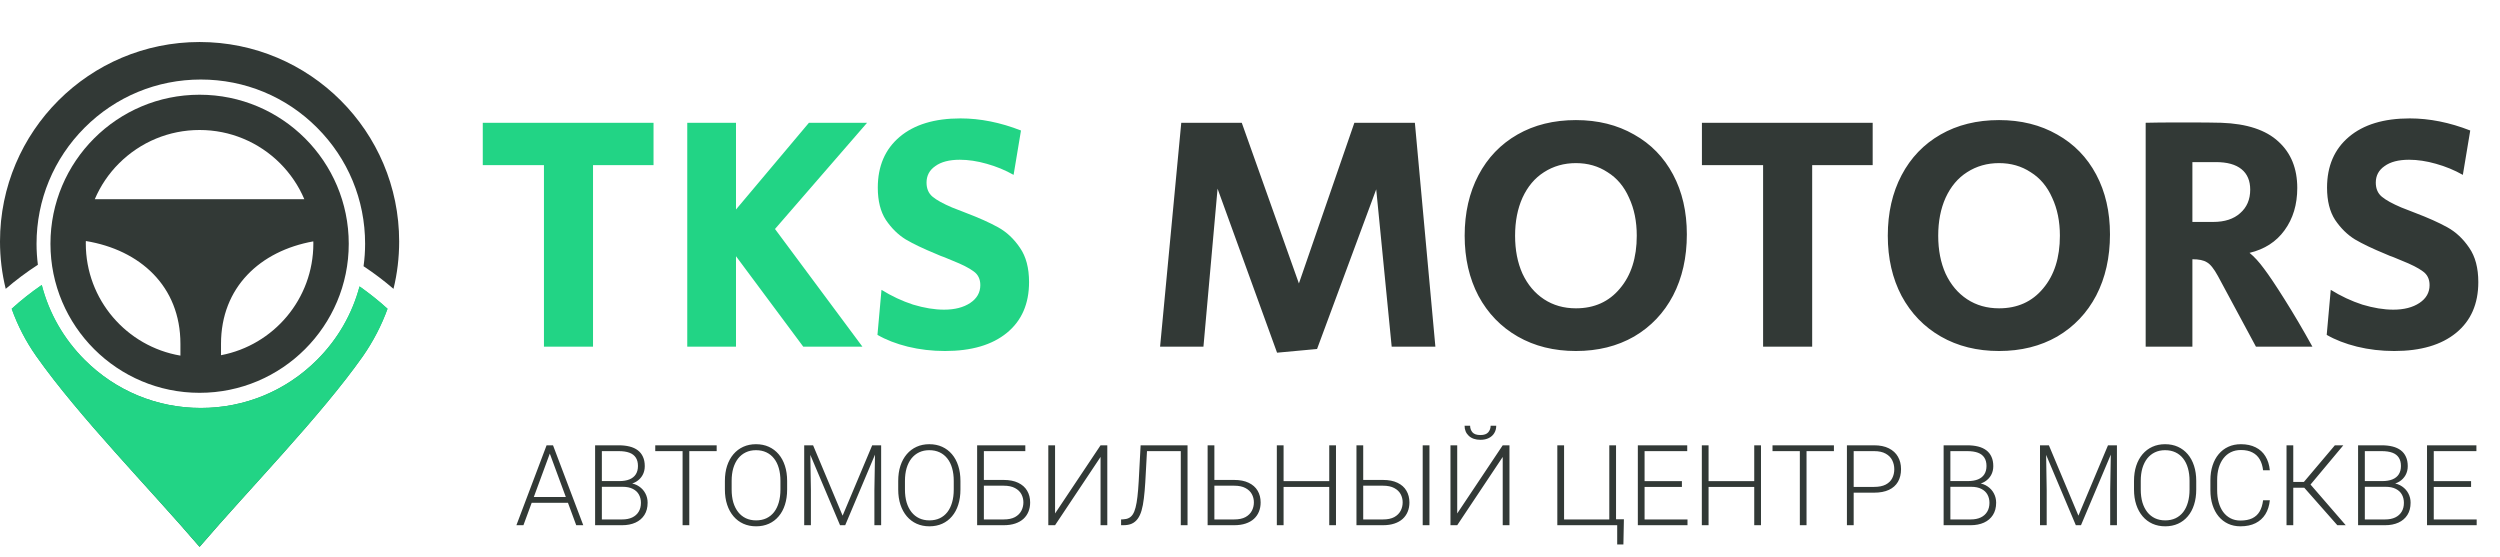 <svg width="238" height="53" viewBox="0 0 238 53" fill="none" xmlns="http://www.w3.org/2000/svg">
<path d="M51.784 15.72H45.96V11.688H62.216V15.72H56.456V33H51.784V15.72ZM65.427 11.688H70.067V19.944L77.011 11.688H82.547L73.779 21.8L82.1 33H76.468L70.067 24.392V33H65.427V11.688ZM89.966 33.416C88.728 33.416 87.544 33.277 86.414 33C85.304 32.723 84.344 32.349 83.534 31.88L83.918 27.592C84.878 28.189 85.88 28.659 86.926 29C87.992 29.32 88.974 29.48 89.87 29.48C90.894 29.48 91.726 29.267 92.366 28.84C93.006 28.413 93.326 27.848 93.326 27.144C93.326 26.568 93.112 26.131 92.686 25.832C92.259 25.512 91.587 25.171 90.67 24.808L89.902 24.488C89.795 24.445 89.678 24.403 89.55 24.36C89.422 24.296 89.272 24.232 89.102 24.168C87.907 23.677 86.947 23.219 86.222 22.792C85.496 22.344 84.867 21.725 84.334 20.936C83.822 20.147 83.566 19.123 83.566 17.864C83.566 15.816 84.259 14.205 85.646 13.032C87.032 11.859 88.963 11.272 91.438 11.272C93.315 11.272 95.235 11.656 97.198 12.424L96.494 16.648C95.704 16.2 94.851 15.848 93.934 15.592C93.038 15.336 92.184 15.208 91.374 15.208C90.371 15.208 89.592 15.411 89.038 15.816C88.483 16.2 88.206 16.723 88.206 17.384C88.206 17.96 88.398 18.408 88.782 18.728C89.166 19.048 89.784 19.389 90.638 19.752L91.95 20.264C93.187 20.733 94.211 21.192 95.022 21.64C95.832 22.088 96.526 22.739 97.102 23.592C97.678 24.424 97.966 25.512 97.966 26.856C97.966 28.925 97.262 30.536 95.854 31.688C94.446 32.84 92.483 33.416 89.966 33.416Z" fill="#22D485"/>
<path d="M115.912 17.96L114.568 33H110.44L112.456 11.688H118.216L123.656 26.984L128.936 11.688H134.696L136.648 33H132.488L131.016 18.024L125.384 33.224L121.576 33.576L115.912 17.96ZM150.028 33.416C147.938 33.416 146.092 32.957 144.492 32.04C142.892 31.123 141.644 29.832 140.748 28.168C139.874 26.504 139.436 24.595 139.436 22.44C139.436 20.264 139.874 18.344 140.748 16.68C141.623 15.016 142.86 13.725 144.46 12.808C146.06 11.891 147.916 11.432 150.028 11.432C152.119 11.432 153.964 11.891 155.564 12.808C157.164 13.704 158.402 14.973 159.276 16.616C160.151 18.259 160.588 20.157 160.588 22.312C160.588 24.509 160.151 26.451 159.276 28.136C158.402 29.8 157.164 31.101 155.564 32.04C153.964 32.957 152.119 33.416 150.028 33.416ZM150.028 29.352C151.778 29.352 153.175 28.723 154.22 27.464C155.287 26.205 155.82 24.531 155.82 22.44C155.82 21.075 155.575 19.869 155.084 18.824C154.615 17.757 153.932 16.947 153.036 16.392C152.162 15.816 151.159 15.528 150.028 15.528C148.898 15.528 147.884 15.816 146.988 16.392C146.114 16.947 145.431 17.757 144.94 18.824C144.471 19.869 144.236 21.075 144.236 22.44C144.236 23.805 144.471 25.011 144.94 26.056C145.431 27.101 146.114 27.912 146.988 28.488C147.863 29.064 148.876 29.352 150.028 29.352ZM167.847 15.72H162.023V11.688H178.279V15.72H172.519V33H167.847V15.72ZM190.31 33.416C188.219 33.416 186.374 32.957 184.774 32.04C183.174 31.123 181.926 29.832 181.03 28.168C180.155 26.504 179.718 24.595 179.718 22.44C179.718 20.264 180.155 18.344 181.03 16.68C181.904 15.016 183.142 13.725 184.742 12.808C186.342 11.891 188.198 11.432 190.31 11.432C192.4 11.432 194.246 11.891 195.846 12.808C197.446 13.704 198.683 14.973 199.558 16.616C200.432 18.259 200.87 20.157 200.87 22.312C200.87 24.509 200.432 26.451 199.558 28.136C198.683 29.8 197.446 31.101 195.846 32.04C194.246 32.957 192.4 33.416 190.31 33.416ZM190.31 29.352C192.059 29.352 193.456 28.723 194.502 27.464C195.568 26.205 196.102 24.531 196.102 22.44C196.102 21.075 195.856 19.869 195.366 18.824C194.896 17.757 194.214 16.947 193.318 16.392C192.443 15.816 191.44 15.528 190.31 15.528C189.179 15.528 188.166 15.816 187.27 16.392C186.395 16.947 185.712 17.757 185.222 18.824C184.752 19.869 184.518 21.075 184.518 22.44C184.518 23.805 184.752 25.011 185.222 26.056C185.712 27.101 186.395 27.912 187.27 28.488C188.144 29.064 189.158 29.352 190.31 29.352ZM204.268 11.688C204.908 11.667 206.103 11.656 207.852 11.656C209.623 11.656 210.828 11.667 211.468 11.688C213.9 11.773 215.714 12.371 216.908 13.48C218.103 14.568 218.7 16.04 218.7 17.896C218.7 19.475 218.295 20.819 217.484 21.928C216.695 23.016 215.586 23.731 214.156 24.072C214.604 24.435 215.063 24.936 215.532 25.576C216.002 26.195 216.652 27.165 217.484 28.488C218.359 29.875 219.244 31.379 220.14 33H214.764L211.148 26.28C210.764 25.576 210.412 25.139 210.092 24.968C209.794 24.776 209.335 24.68 208.716 24.68V33H204.268V11.688ZM210.7 21.128C211.788 21.128 212.642 20.851 213.26 20.296C213.9 19.741 214.22 18.995 214.22 18.056C214.22 17.203 213.943 16.552 213.388 16.104C212.834 15.656 212.023 15.432 210.956 15.432H208.716V21.128H210.7ZM227.935 33.416C226.697 33.416 225.513 33.277 224.383 33C223.273 32.723 222.313 32.349 221.503 31.88L221.887 27.592C222.847 28.189 223.849 28.659 224.895 29C225.961 29.32 226.943 29.48 227.839 29.48C228.863 29.48 229.695 29.267 230.335 28.84C230.975 28.413 231.295 27.848 231.295 27.144C231.295 26.568 231.081 26.131 230.655 25.832C230.228 25.512 229.556 25.171 228.639 24.808L227.871 24.488C227.764 24.445 227.647 24.403 227.519 24.36C227.391 24.296 227.241 24.232 227.071 24.168C225.876 23.677 224.916 23.219 224.191 22.792C223.465 22.344 222.836 21.725 222.303 20.936C221.791 20.147 221.535 19.123 221.535 17.864C221.535 15.816 222.228 14.205 223.615 13.032C225.001 11.859 226.932 11.272 229.407 11.272C231.284 11.272 233.204 11.656 235.167 12.424L234.463 16.648C233.673 16.2 232.82 15.848 231.903 15.592C231.007 15.336 230.153 15.208 229.343 15.208C228.34 15.208 227.561 15.411 227.007 15.816C226.452 16.2 226.175 16.723 226.175 17.384C226.175 17.96 226.367 18.408 226.751 18.728C227.135 19.048 227.753 19.389 228.607 19.752L229.919 20.264C231.156 20.733 232.18 21.192 232.991 21.64C233.801 22.088 234.495 22.739 235.071 23.592C235.647 24.424 235.935 25.512 235.935 26.856C235.935 28.925 235.231 30.536 233.823 31.688C232.415 32.84 230.452 33.416 227.935 33.416Z" fill="#323936"/>
<path d="M52.464 42.847L49.831 50H49.162L52.035 42.393H52.501L52.464 42.847ZM54.857 50L52.218 42.847L52.182 42.393H52.647L55.526 50H54.857ZM54.387 47.315V47.868H50.348V47.315H54.387ZM59.272 46.343H57.13L57.119 45.799H58.963C59.34 45.799 59.66 45.745 59.925 45.638C60.189 45.529 60.39 45.369 60.526 45.157C60.665 44.941 60.734 44.676 60.734 44.363C60.734 44.042 60.667 43.778 60.531 43.569C60.395 43.356 60.191 43.199 59.919 43.098C59.648 42.997 59.306 42.947 58.895 42.947H57.297V50H56.654V42.393H58.895C59.282 42.393 59.629 42.431 59.935 42.508C60.242 42.584 60.503 42.705 60.719 42.868C60.935 43.032 61.099 43.239 61.21 43.49C61.325 43.737 61.382 44.033 61.382 44.378C61.382 44.692 61.313 44.976 61.173 45.23C61.034 45.481 60.837 45.686 60.583 45.846C60.332 46.003 60.031 46.101 59.679 46.139L59.272 46.343ZM59.225 50H56.926L57.255 49.451H59.225C59.601 49.451 59.921 49.389 60.186 49.263C60.454 49.135 60.66 48.952 60.802 48.715C60.945 48.478 61.017 48.196 61.017 47.868C61.017 47.579 60.954 47.32 60.828 47.09C60.703 46.86 60.512 46.679 60.254 46.547C59.996 46.411 59.669 46.343 59.272 46.343H57.939L57.95 45.799H59.836L59.951 45.993C60.292 46.028 60.59 46.134 60.844 46.311C61.102 46.486 61.3 46.707 61.44 46.975C61.583 47.243 61.654 47.538 61.654 47.858C61.654 48.318 61.551 48.708 61.346 49.028C61.144 49.345 60.86 49.587 60.494 49.754C60.132 49.918 59.709 50 59.225 50ZM65.62 42.393V50H64.982V42.393H65.62ZM68.227 42.393V42.947H62.38V42.393H68.227ZM74.935 45.789V46.604C74.935 47.137 74.865 47.619 74.726 48.051C74.59 48.48 74.392 48.847 74.13 49.154C73.873 49.46 73.563 49.695 73.2 49.859C72.838 50.023 72.431 50.105 71.978 50.105C71.535 50.105 71.131 50.023 70.766 49.859C70.403 49.695 70.092 49.46 69.831 49.154C69.569 48.847 69.367 48.48 69.225 48.051C69.082 47.619 69.01 47.137 69.01 46.604V45.789C69.01 45.256 69.08 44.775 69.219 44.347C69.362 43.915 69.564 43.546 69.825 43.239C70.087 42.933 70.398 42.698 70.76 42.534C71.123 42.37 71.525 42.288 71.967 42.288C72.42 42.288 72.828 42.37 73.19 42.534C73.552 42.698 73.864 42.933 74.125 43.239C74.386 43.546 74.587 43.915 74.726 44.347C74.865 44.775 74.935 45.256 74.935 45.789ZM74.298 46.604V45.779C74.298 45.329 74.245 44.925 74.141 44.566C74.04 44.208 73.888 43.901 73.686 43.647C73.488 43.393 73.244 43.198 72.955 43.062C72.666 42.926 72.337 42.858 71.967 42.858C71.609 42.858 71.286 42.926 71.001 43.062C70.715 43.198 70.471 43.393 70.269 43.647C70.071 43.901 69.918 44.208 69.81 44.566C69.705 44.925 69.653 45.329 69.653 45.779V46.604C69.653 47.057 69.705 47.464 69.81 47.827C69.918 48.185 70.073 48.494 70.275 48.751C70.477 49.006 70.72 49.201 71.006 49.337C71.295 49.472 71.619 49.54 71.978 49.54C72.35 49.54 72.68 49.472 72.965 49.337C73.251 49.201 73.493 49.006 73.692 48.751C73.89 48.494 74.04 48.185 74.141 47.827C74.245 47.464 74.298 47.057 74.298 46.604ZM76.758 42.393H77.406L80.217 49.091L83.033 42.393H83.676L80.463 50H79.972L76.758 42.393ZM76.56 42.393H77.129L77.197 46.677V50H76.56V42.393ZM83.315 42.393H83.885V50H83.242V46.677L83.315 42.393ZM91.434 45.789V46.604C91.434 47.137 91.365 47.619 91.225 48.051C91.09 48.48 90.891 48.847 90.63 49.154C90.372 49.46 90.062 49.695 89.7 49.859C89.338 50.023 88.93 50.105 88.477 50.105C88.035 50.105 87.631 50.023 87.265 49.859C86.903 49.695 86.591 49.46 86.33 49.154C86.069 48.847 85.867 48.48 85.724 48.051C85.581 47.619 85.51 47.137 85.51 46.604V45.789C85.51 45.256 85.579 44.775 85.719 44.347C85.861 43.915 86.063 43.546 86.325 43.239C86.586 42.933 86.898 42.698 87.26 42.534C87.622 42.37 88.024 42.288 88.467 42.288C88.919 42.288 89.327 42.37 89.689 42.534C90.052 42.698 90.363 42.933 90.624 43.239C90.886 43.546 91.086 43.915 91.225 44.347C91.365 44.775 91.434 45.256 91.434 45.789ZM90.797 46.604V45.779C90.797 45.329 90.745 44.925 90.64 44.566C90.539 44.208 90.388 43.901 90.186 43.647C89.987 43.393 89.743 43.198 89.454 43.062C89.165 42.926 88.836 42.858 88.467 42.858C88.108 42.858 87.786 42.926 87.5 43.062C87.215 43.198 86.971 43.393 86.769 43.647C86.57 43.901 86.417 44.208 86.309 44.566C86.204 44.925 86.152 45.329 86.152 45.779V46.604C86.152 47.057 86.204 47.464 86.309 47.827C86.417 48.185 86.572 48.494 86.774 48.751C86.976 49.006 87.22 49.201 87.505 49.337C87.794 49.472 88.118 49.54 88.477 49.54C88.85 49.54 89.179 49.472 89.465 49.337C89.75 49.201 89.992 49.006 90.191 48.751C90.389 48.494 90.539 48.185 90.64 47.827C90.745 47.464 90.797 47.057 90.797 46.604ZM97.61 42.393V42.947H93.665V50H93.023V42.393H97.61ZM93.441 45.69H95.546C96.096 45.69 96.558 45.78 96.931 45.961C97.307 46.139 97.591 46.39 97.782 46.714C97.974 47.034 98.07 47.409 98.07 47.837C98.07 48.154 98.016 48.445 97.908 48.709C97.8 48.974 97.639 49.204 97.427 49.399C97.214 49.591 96.951 49.739 96.638 49.843C96.325 49.948 95.96 50 95.546 50H93.023V42.393H93.665V49.451H95.546C95.992 49.451 96.352 49.377 96.627 49.227C96.903 49.074 97.105 48.873 97.234 48.626C97.362 48.379 97.427 48.112 97.427 47.827C97.427 47.544 97.362 47.283 97.234 47.043C97.105 46.803 96.903 46.609 96.627 46.463C96.352 46.313 95.992 46.238 95.546 46.238H93.441V45.69ZM100.442 48.882L104.773 42.393H105.415V50H104.773V43.501L100.442 50H99.799V42.393H100.442V48.882ZM112.542 42.393V42.947H108.817V42.393H112.542ZM113.054 42.393V50H112.411V42.393H113.054ZM108.587 42.393H109.224L109.031 45.909C108.996 46.491 108.951 47.005 108.895 47.45C108.843 47.896 108.77 48.281 108.675 48.605C108.581 48.925 108.458 49.188 108.305 49.394C108.155 49.599 107.968 49.753 107.746 49.854C107.526 49.951 107.26 50 106.946 50H106.727V49.451L106.92 49.441C107.126 49.434 107.303 49.394 107.453 49.321C107.606 49.248 107.735 49.131 107.84 48.971C107.948 48.807 108.036 48.588 108.106 48.312C108.179 48.037 108.238 47.696 108.284 47.288C108.332 46.881 108.372 46.395 108.404 45.831L108.587 42.393ZM115.384 45.69H117.489C118.04 45.69 118.501 45.78 118.874 45.961C119.25 46.139 119.534 46.39 119.726 46.714C119.917 47.034 120.013 47.409 120.013 47.837C120.013 48.154 119.959 48.445 119.851 48.709C119.743 48.974 119.583 49.204 119.37 49.399C119.158 49.591 118.895 49.739 118.581 49.843C118.268 49.948 117.904 50 117.489 50H114.966V42.393H115.609V49.451H117.489C117.935 49.451 118.296 49.377 118.571 49.227C118.846 49.074 119.048 48.873 119.177 48.626C119.306 48.379 119.37 48.112 119.37 47.827C119.37 47.544 119.306 47.283 119.177 47.043C119.048 46.803 118.846 46.609 118.571 46.463C118.296 46.313 117.935 46.238 117.489 46.238H115.384V45.69ZM126.669 45.805V46.353H122.045V45.805H126.669ZM122.197 42.393V50H121.554V42.393H122.197ZM127.186 42.393V50H126.544V42.393H127.186ZM129.548 45.69H131.659C132.209 45.69 132.67 45.78 133.043 45.961C133.419 46.139 133.701 46.39 133.889 46.714C134.081 47.034 134.177 47.409 134.177 47.837C134.177 48.154 134.123 48.445 134.015 48.709C133.907 48.974 133.747 49.204 133.534 49.399C133.322 49.591 133.059 49.739 132.745 49.843C132.432 49.948 132.07 50 131.659 50H129.135V42.393H129.778V49.451H131.659C132.101 49.451 132.46 49.377 132.735 49.227C133.01 49.074 133.212 48.873 133.341 48.626C133.47 48.379 133.534 48.112 133.534 47.827C133.534 47.544 133.47 47.283 133.341 47.043C133.212 46.803 133.01 46.609 132.735 46.463C132.46 46.313 132.101 46.238 131.659 46.238H129.548V45.69ZM136.084 42.393V50H135.441V42.393H136.084ZM138.727 48.882L143.059 42.393H143.701V50H143.059V43.501L138.727 50H138.085V42.393H138.727V48.882ZM141.909 40.528H142.442C142.442 40.789 142.381 41.021 142.259 41.223C142.141 41.425 141.968 41.583 141.742 41.698C141.516 41.813 141.247 41.87 140.937 41.87C140.471 41.87 140.102 41.745 139.83 41.494C139.562 41.244 139.428 40.921 139.428 40.528H139.955C139.955 40.768 140.028 40.977 140.175 41.155C140.324 41.329 140.579 41.416 140.937 41.416C141.286 41.416 141.535 41.327 141.685 41.15C141.834 40.972 141.909 40.765 141.909 40.528ZM154.595 49.436L154.548 51.834H153.957V50H153.21V49.436H154.595ZM148.257 50V42.393H148.9V49.451H153.205V42.393H153.847V50H148.257ZM160.65 49.451V50H156.371V49.451H160.65ZM156.564 42.393V50H155.922V42.393H156.564ZM160.117 45.805V46.353H156.371V45.805H160.117ZM160.624 42.393V42.947H156.371V42.393H160.624ZM167.128 45.805V46.353H162.505V45.805H167.128ZM162.656 42.393V50H162.014V42.393H162.656ZM167.646 42.393V50H167.003V42.393H167.646ZM171.982 42.393V50H171.345V42.393H171.982ZM174.589 42.393V42.947H168.743V42.393H174.589ZM178.414 46.902H176.245V46.353H178.414C178.866 46.353 179.234 46.28 179.516 46.134C179.802 45.984 180.009 45.782 180.138 45.528C180.27 45.273 180.336 44.988 180.336 44.671C180.336 44.361 180.27 44.075 180.138 43.814C180.009 43.553 179.802 43.344 179.516 43.187C179.234 43.027 178.866 42.947 178.414 42.947H176.47V50H175.827V42.393H178.414C178.971 42.393 179.439 42.489 179.819 42.68C180.202 42.872 180.491 43.138 180.686 43.48C180.881 43.821 180.979 44.215 180.979 44.66C180.979 45.127 180.881 45.529 180.686 45.867C180.491 46.202 180.204 46.458 179.824 46.635C179.445 46.813 178.974 46.902 178.414 46.902ZM187.651 46.343H185.509L185.498 45.799H187.342C187.719 45.799 188.039 45.745 188.304 45.638C188.568 45.529 188.769 45.369 188.905 45.157C189.044 44.941 189.114 44.676 189.114 44.363C189.114 44.042 189.046 43.778 188.91 43.569C188.774 43.356 188.57 43.199 188.299 43.098C188.027 42.997 187.686 42.947 187.275 42.947H185.676V50H185.033V42.393H187.275C187.661 42.393 188.008 42.431 188.314 42.508C188.621 42.584 188.882 42.705 189.098 42.868C189.314 43.032 189.478 43.239 189.589 43.49C189.704 43.737 189.761 44.033 189.761 44.378C189.761 44.692 189.692 44.976 189.552 45.23C189.413 45.481 189.216 45.686 188.962 45.846C188.711 46.003 188.41 46.101 188.058 46.139L187.651 46.343ZM187.604 50H185.305L185.634 49.451H187.604C187.98 49.451 188.3 49.389 188.565 49.263C188.833 49.135 189.039 48.952 189.181 48.715C189.324 48.478 189.396 48.196 189.396 47.868C189.396 47.579 189.333 47.32 189.208 47.09C189.082 46.86 188.891 46.679 188.633 46.547C188.375 46.411 188.048 46.343 187.651 46.343H186.318L186.329 45.799H188.215L188.33 45.993C188.671 46.028 188.969 46.134 189.223 46.311C189.481 46.486 189.68 46.707 189.819 46.975C189.962 47.243 190.033 47.538 190.033 47.858C190.033 48.318 189.93 48.708 189.725 49.028C189.523 49.345 189.239 49.587 188.873 49.754C188.511 49.918 188.088 50 187.604 50ZM194.406 42.393H195.054L197.865 49.091L200.681 42.393H201.323L198.11 50H197.619L194.406 42.393ZM194.208 42.393H194.777L194.845 46.677V50H194.208V42.393ZM200.963 42.393H201.532V50H200.89V46.677L200.963 42.393ZM209.082 45.789V46.604C209.082 47.137 209.012 47.619 208.873 48.051C208.737 48.48 208.539 48.847 208.277 49.154C208.02 49.46 207.71 49.695 207.347 49.859C206.985 50.023 206.578 50.105 206.125 50.105C205.683 50.105 205.279 50.023 204.913 49.859C204.551 49.695 204.239 49.46 203.978 49.154C203.716 48.847 203.514 48.48 203.372 48.051C203.229 47.619 203.157 47.137 203.157 46.604V45.789C203.157 45.256 203.227 44.775 203.366 44.347C203.509 43.915 203.711 43.546 203.972 43.239C204.234 42.933 204.545 42.698 204.908 42.534C205.27 42.37 205.672 42.288 206.114 42.288C206.567 42.288 206.975 42.37 207.337 42.534C207.699 42.698 208.011 42.933 208.272 43.239C208.533 43.546 208.734 43.915 208.873 44.347C209.012 44.775 209.082 45.256 209.082 45.789ZM208.445 46.604V45.779C208.445 45.329 208.392 44.925 208.288 44.566C208.187 44.208 208.035 43.901 207.833 43.647C207.635 43.393 207.391 43.198 207.102 43.062C206.813 42.926 206.484 42.858 206.114 42.858C205.756 42.858 205.434 42.926 205.148 43.062C204.862 43.198 204.618 43.393 204.416 43.647C204.218 43.901 204.065 44.208 203.957 44.566C203.852 44.925 203.8 45.329 203.8 45.779V46.604C203.8 47.057 203.852 47.464 203.957 47.827C204.065 48.185 204.22 48.494 204.422 48.751C204.624 49.006 204.868 49.201 205.153 49.337C205.442 49.472 205.766 49.54 206.125 49.54C206.498 49.54 206.827 49.472 207.112 49.337C207.398 49.201 207.64 49.006 207.839 48.751C208.037 48.494 208.187 48.185 208.288 47.827C208.392 47.464 208.445 47.057 208.445 46.604ZM215.446 47.628H216.088C216.036 48.14 215.895 48.582 215.665 48.955C215.435 49.324 215.122 49.608 214.725 49.807C214.328 50.005 213.849 50.105 213.288 50.105C212.856 50.105 212.464 50.023 212.112 49.859C211.764 49.695 211.464 49.464 211.214 49.164C210.963 48.861 210.77 48.499 210.634 48.077C210.498 47.656 210.43 47.187 210.43 46.672V45.721C210.43 45.206 210.498 44.739 210.634 44.321C210.77 43.899 210.965 43.537 211.219 43.234C211.473 42.931 211.778 42.698 212.133 42.534C212.488 42.37 212.889 42.288 213.335 42.288C213.875 42.288 214.341 42.388 214.735 42.586C215.129 42.781 215.439 43.063 215.665 43.433C215.895 43.802 216.036 44.248 216.088 44.77H215.446C215.397 44.359 215.289 44.011 215.122 43.725C214.954 43.44 214.723 43.222 214.427 43.072C214.134 42.919 213.77 42.842 213.335 42.842C212.98 42.842 212.663 42.91 212.384 43.046C212.105 43.182 211.868 43.377 211.673 43.631C211.478 43.882 211.329 44.183 211.224 44.535C211.123 44.887 211.073 45.279 211.073 45.711V46.672C211.073 47.09 211.121 47.475 211.219 47.827C211.316 48.178 211.459 48.483 211.647 48.741C211.839 48.999 212.072 49.199 212.347 49.342C212.623 49.484 212.936 49.556 213.288 49.556C213.737 49.556 214.112 49.484 214.411 49.342C214.714 49.195 214.949 48.98 215.116 48.694C215.284 48.408 215.393 48.053 215.446 47.628ZM218.319 42.393V50H217.677V42.393H218.319ZM223.084 42.393L219.709 46.432H218.063L218.006 45.878H219.333L222.279 42.393H223.084ZM222.514 50L219.301 46.358L219.672 45.794L223.314 50H222.514ZM227.107 46.343H224.965L224.954 45.799H226.799C227.175 45.799 227.495 45.745 227.76 45.638C228.025 45.529 228.225 45.369 228.361 45.157C228.5 44.941 228.57 44.676 228.57 44.363C228.57 44.042 228.502 43.778 228.366 43.569C228.23 43.356 228.026 43.199 227.755 43.098C227.483 42.997 227.142 42.947 226.731 42.947H225.132V50H224.489V42.393H226.731C227.117 42.393 227.464 42.431 227.77 42.508C228.077 42.584 228.338 42.705 228.554 42.868C228.77 43.032 228.934 43.239 229.045 43.49C229.16 43.737 229.218 44.033 229.218 44.378C229.218 44.692 229.148 44.976 229.009 45.23C228.869 45.481 228.673 45.686 228.418 45.846C228.168 46.003 227.866 46.101 227.514 46.139L227.107 46.343ZM227.06 50H224.761L225.09 49.451H227.06C227.436 49.451 227.757 49.389 228.021 49.263C228.289 49.135 228.495 48.952 228.638 48.715C228.781 48.478 228.852 48.196 228.852 47.868C228.852 47.579 228.789 47.32 228.664 47.09C228.538 46.86 228.347 46.679 228.089 46.547C227.831 46.411 227.504 46.343 227.107 46.343H225.775L225.785 45.799H227.671L227.786 45.993C228.127 46.028 228.425 46.134 228.68 46.311C228.937 46.486 229.136 46.707 229.275 46.975C229.418 47.243 229.489 47.538 229.489 47.858C229.489 48.318 229.387 48.708 229.181 49.028C228.979 49.345 228.695 49.587 228.329 49.754C227.967 49.918 227.544 50 227.06 50ZM235.78 49.451V50H231.501V49.451H235.78ZM231.694 42.393V50H231.052V42.393H231.694ZM235.247 45.805V46.353H231.501V45.805H235.247ZM235.754 42.393V42.947H231.501V42.393H235.754Z" fill="#323936"/>
<path fill-rule="evenodd" clip-rule="evenodd" d="M3.459 33.919C7.496 39.643 14.271 46.542 19 52.059C23.724 46.542 30.503 39.643 34.541 33.919C35.534 32.491 36.319 30.975 36.893 29.395C36.053 28.629 35.158 27.923 34.229 27.266C33.528 29.889 32.154 32.289 30.182 34.26C27.227 37.213 23.299 38.838 19.123 38.838C14.947 38.838 11.019 37.213 8.064 34.26C6.058 32.254 4.664 29.8 3.977 27.128C2.969 27.819 2.016 28.575 1.111 29.395C1.68 30.99 2.465 32.511 3.459 33.919Z" fill="url(#paint0_linear_1710_15)"/>
<path fill-rule="evenodd" clip-rule="evenodd" d="M3.459 33.919C7.496 39.643 14.271 46.542 19 52.059C23.724 46.542 30.503 39.643 34.541 33.919C35.534 32.491 36.319 30.975 36.893 29.395C36.053 28.629 35.158 27.923 34.229 27.266C33.528 29.889 32.154 32.289 30.182 34.26C27.227 37.213 23.299 38.838 19.123 38.838C14.947 38.838 11.019 37.213 8.064 34.26C6.058 32.254 4.664 29.8 3.977 27.128C2.969 27.819 2.016 28.575 1.111 29.395C1.68 30.99 2.465 32.511 3.459 33.919Z" fill="#22D485"/>
<path fill-rule="evenodd" clip-rule="evenodd" d="M3.607 25.207C3.523 24.55 3.479 23.883 3.479 23.207C3.479 19.034 5.105 15.107 8.06 12.149C11.015 9.195 14.943 7.571 19.119 7.571C23.299 7.571 27.228 9.195 30.178 12.149C33.133 15.102 34.758 19.029 34.758 23.207C34.758 23.928 34.709 24.644 34.61 25.345C35.603 26.002 36.557 26.723 37.461 27.498C37.817 26.042 38 24.54 38 22.989C38 12.505 29.496 4 19 4C8.504 4 0 12.505 0 22.989C0 24.52 0.183 26.032 0.544 27.498C1.507 26.669 2.53 25.903 3.607 25.207Z" fill="#323936"/>
<path fill-rule="evenodd" clip-rule="evenodd" d="M26.664 15.547C25.666 14.549 24.47 13.744 23.145 13.196C21.871 12.667 20.472 12.376 19 12.376C17.532 12.376 16.134 12.667 14.854 13.196C13.529 13.744 12.338 14.549 11.335 15.547C10.357 16.52 9.571 17.68 9.023 18.964H28.971C28.428 17.68 27.637 16.524 26.664 15.547ZM8.963 13.171C11.533 10.603 15.081 9.018 19 9.018C22.918 9.018 26.471 10.603 29.041 13.171C31.61 15.739 33.201 19.29 33.201 23.207C33.201 27.123 31.61 30.669 29.041 33.237C26.471 35.805 22.923 37.396 19 37.396C15.081 37.396 11.533 35.805 8.963 33.237C6.394 30.669 4.803 27.123 4.803 23.207C4.803 19.29 6.394 15.739 8.963 13.171ZM8.173 22.945C8.173 23.024 8.168 23.103 8.168 23.182C8.168 28.54 12.062 32.985 17.176 33.855V32.738C17.181 27.237 13.317 23.789 8.173 22.945ZM21.045 33.815C26.051 32.857 29.831 28.466 29.831 23.182C29.831 23.113 29.831 23.049 29.826 22.979C24.771 23.888 21.04 27.345 21.04 32.738V33.815H21.045Z" fill="#323936"/>
<defs>
<linearGradient id="paint0_linear_1710_15" x1="19.422" y1="70.289" x2="16.889" y2="25.533" gradientUnits="userSpaceOnUse">
<stop/>
<stop offset="1" stop-color="#22D485"/>
</linearGradient>
</defs>
</svg>
